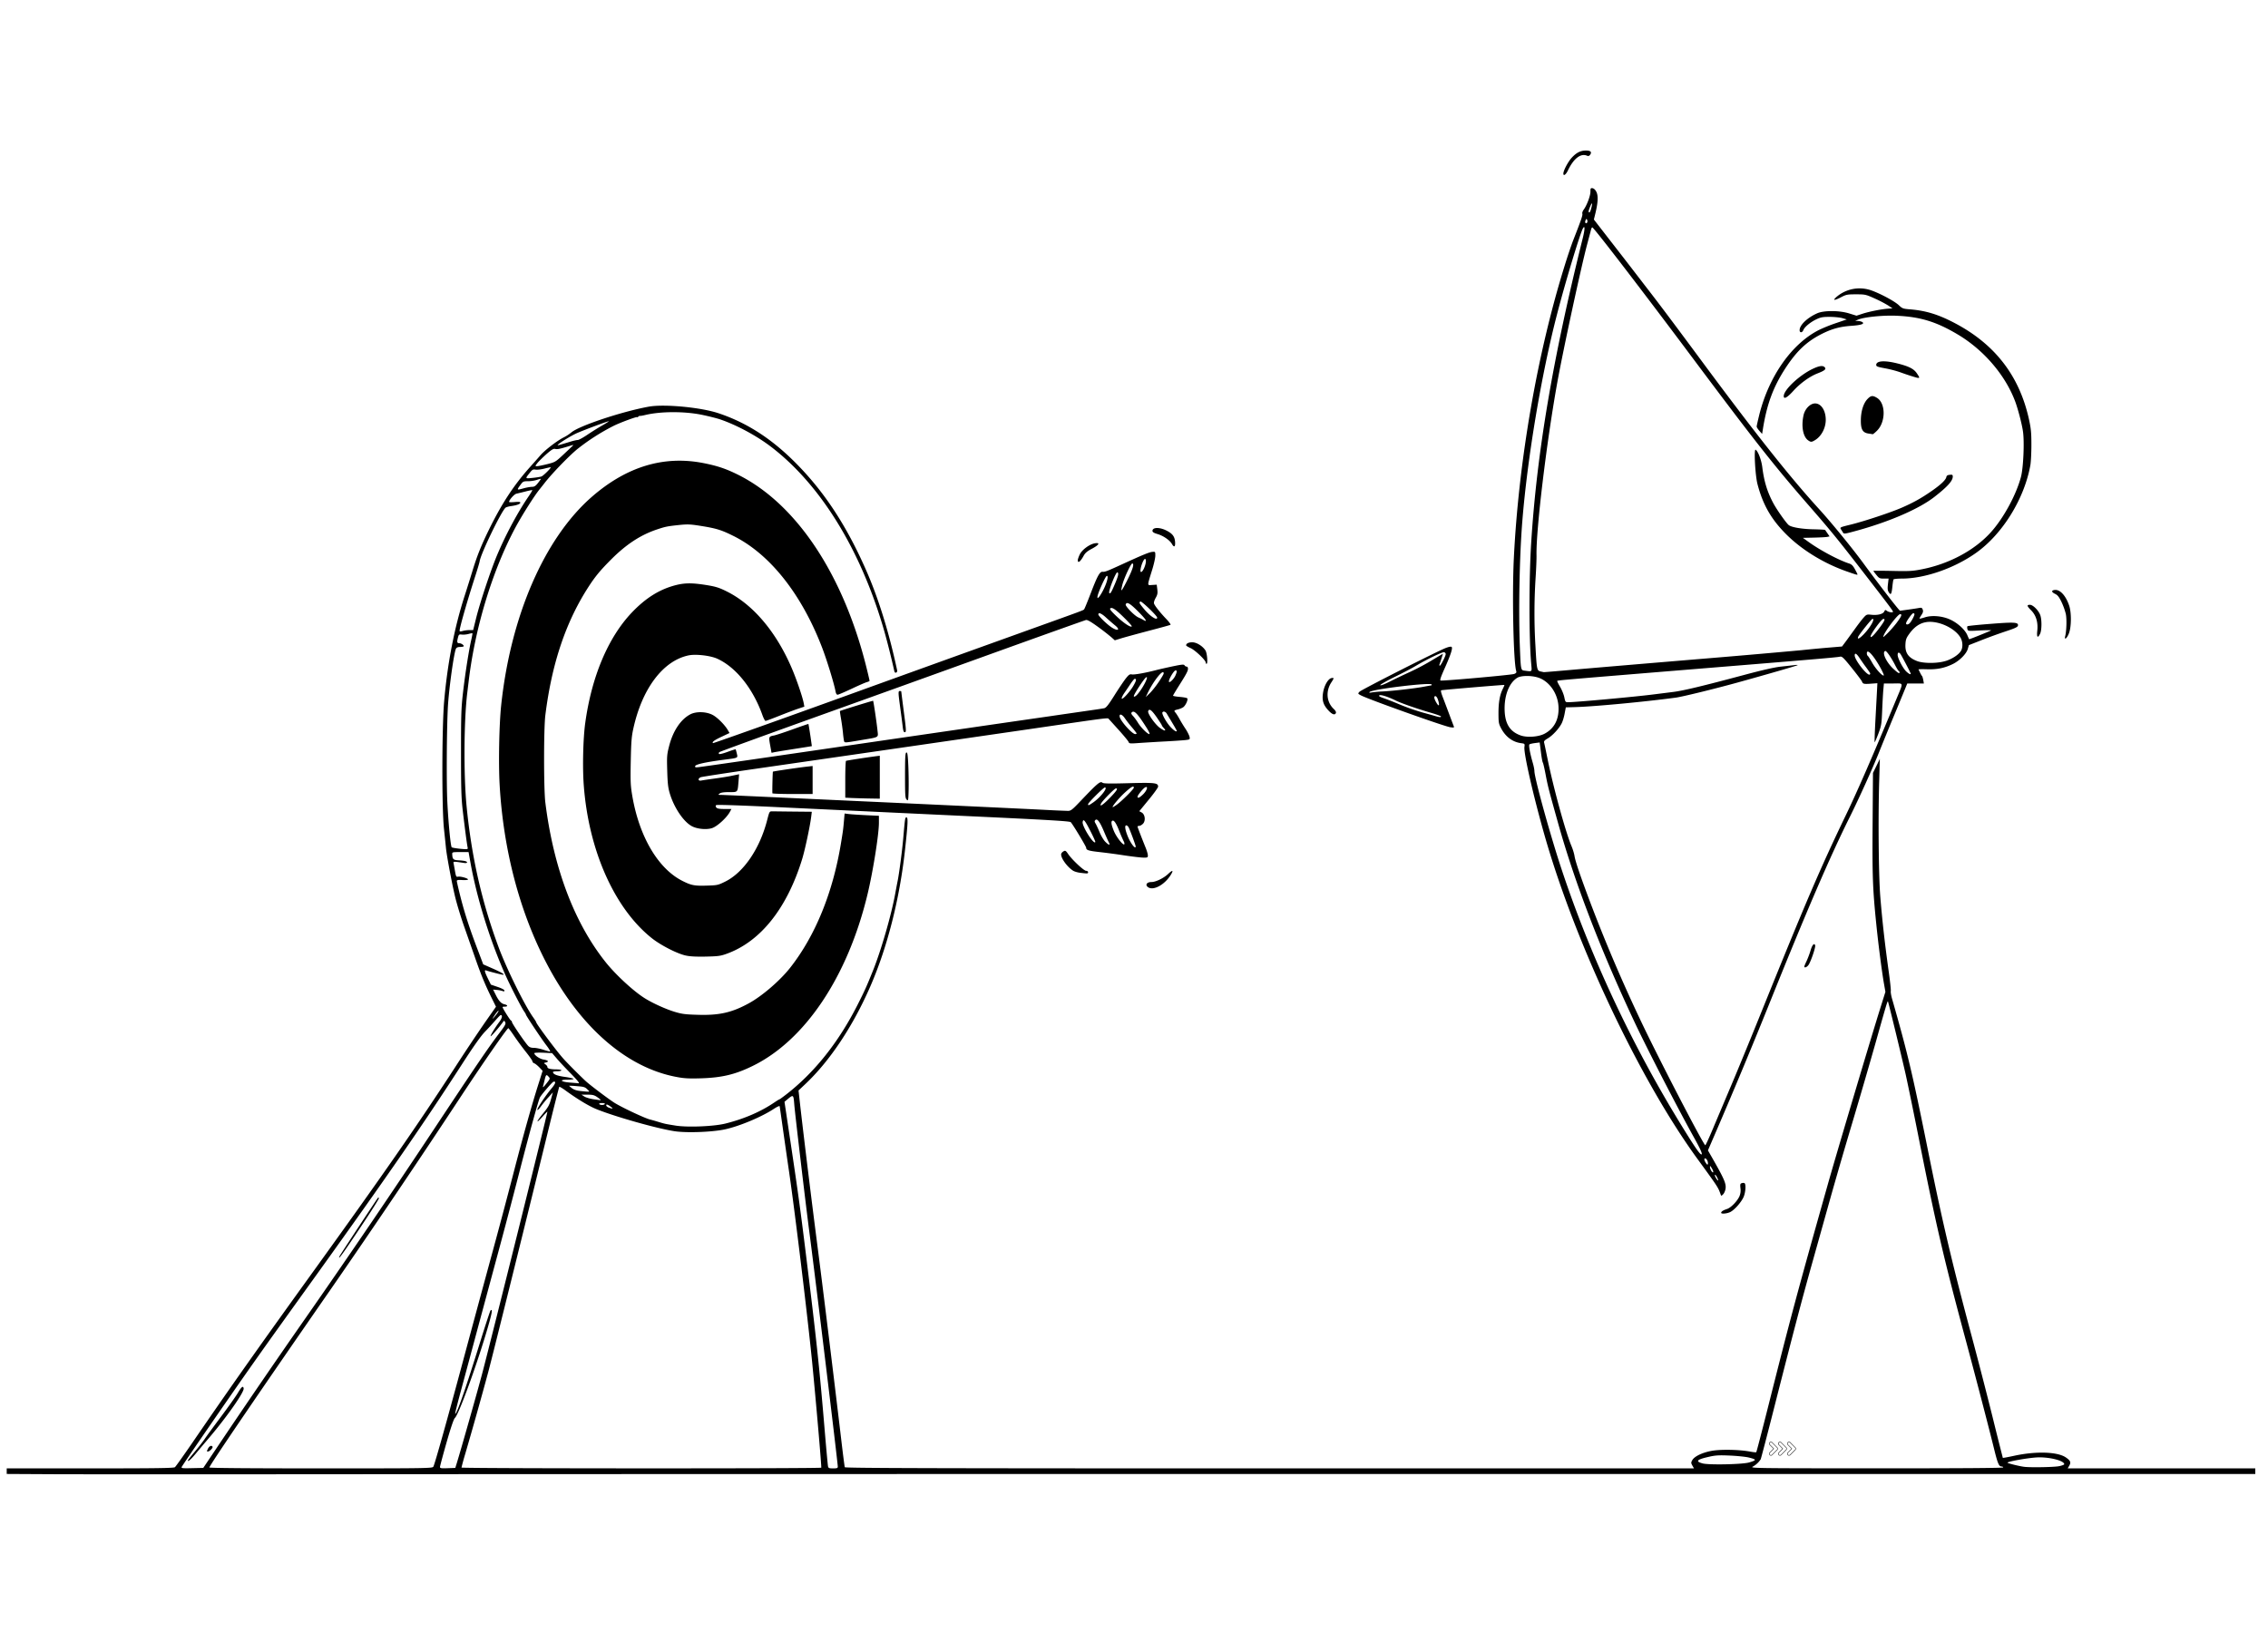 <svg xmlns="http://www.w3.org/2000/svg" width="250" height="180" version="1.0" viewBox="0 0 187.5 135"><defs><clipPath id="a"><path d="M.441 12.445h186.121v109.442H.442zm0 0"/></clipPath><clipPath id="b"><path d="M146 119h1v1.406h-1zm0 0"/></clipPath><clipPath id="c"><path d="M147 119h1v1.406h-1zm0 0"/></clipPath><clipPath id="d"><path d="M147 119h1.84v1.406H147zm0 0"/></clipPath></defs><g clip-path="url(#a)"><path d="m4.898 121.875-4.343-.023v-.461h6.894c5.403 0 6.922-.02 7.012-.098.066-.05.703-.95 1.422-1.992 3.082-4.504 5.504-7.934 10.004-14.172 5.898-8.18 8.57-12.024 11.789-16.977a150.57 150.57 0 0 1 2.449-3.672l.879-1.253-.39-.79c-.524-1.066-.864-1.89-1.387-3.402l-.88-2.512c-.238-.68-.554-1.71-.699-2.293-.253-1.011-.718-3.472-.78-4.136-.016-.172-.09-.883-.165-1.586-.183-1.735-.172-8.36.016-10.535.277-3.168.851-6.114 1.703-8.746.187-.575.465-1.465.621-1.977.379-1.254.723-2.117 1.352-3.406 1.066-2.188 2.085-3.742 3.43-5.242.296-.332.679-.762.847-.957.363-.426 1.375-1.204 1.922-1.48a3.63 3.63 0 0 0 .636-.411c.622-.543 4.141-1.719 6.391-2.133 1.274-.234 4.324.05 5.797.547 2.414.809 4.535 2.203 6.613 4.36 2.215 2.292 3.957 4.968 5.52 8.492 1.043 2.343 1.926 5.171 2.613 8.375.023.101-.008.183-.078.207-.074.03-.125-.012-.152-.125-.27-1.2-.57-2.383-.82-3.27-1.93-6.738-5.29-12.187-9.446-15.328-1.168-.879-2.762-1.734-4.094-2.195-.254-.09-.914-.258-1.469-.375-1.46-.313-3.464-.313-4.765 0-.246.058-.445.09-.445.07 0-.024-.051.008-.114.059-.066.05-.117.074-.117.05 0-.066-1.406.453-1.93.715a17.636 17.636 0 0 0-2.988 1.91c-.7.57-2.117 2.035-2.726 2.82-.149.192-.329.419-.399.505-.422.507-1.48 2.18-2.012 3.175-1.914 3.57-3.363 8.367-3.875 12.813-.015.105-.062.508-.109.89-.273 2.286-.3 6.735-.055 9.293.41 4.211 1.25 7.918 2.649 11.692.66 1.781 2.133 4.77 2.847 5.785.145.203.262.39.262.418 0 .129 1.637 2.332 2.238 3.004.309.351 1.36 1.406 1.86 1.87.351.325 1.906 1.497 2.386 1.798.626.39 2.524 1.281 2.934 1.375.063.015.36.097.656.187.563.172.59.176 1.465.317.992.156 3.145.066 4.094-.168 1.562-.39 2.937-.985 4.066-1.754.203-.137.387-.25.41-.25.024 0 .274-.184.563-.406 2.34-1.82 4.309-4.29 5.879-7.375.613-1.215.734-1.477 1.285-2.844.68-1.692 1.523-4.61 1.844-6.371.07-.383.16-.856.199-1.047.129-.63.375-2.496.461-3.485.156-1.78.156-1.78.277-1.78.137 0 .11.55-.132 2.75-.45 4.042-1.461 8.007-2.864 11.226-1.445 3.312-3.36 6.183-5.398 8.094l-.535.503.156 1.391c.324 2.824.95 7.918 1.394 11.344.434 3.347 1.368 10.937 1.965 15.992.149 1.277.29 2.363.309 2.418.027.078 7.12.098 35.12.098h35.087l-.133-.23c-.117-.212-.121-.255-.012-.446.168-.305.778-.61 1.54-.762.726-.148 2.304-.125 3.23.047.266.05.504.074.523.05.024-.023.473-1.741.996-3.82 1.856-7.367 2.387-9.355 4.891-18.222.711-2.531 3.547-12.043 4.336-14.567l.453-1.445-.113-.644c-.184-1.047-.477-3.32-.64-4.95-.298-2.91-.337-3.996-.305-8.324l.03-4.18.286-.582.281-.578-.05 1.742c-.094 3.094-.051 7.864.085 9.602.16 1.984.375 3.895.672 6.035.13.914.219 1.727.2 1.805-.02.078.023.36.097.621 1.277 4.445 1.691 6.195 2.91 12.234 1.223 6.09 2.008 9.438 3.64 15.54a447.08 447.08 0 0 1 1.763 6.816 354 354 0 0 0 .851 3.39c.008.012.442-.066.965-.18 1.805-.386 3.555-.327 4.242.141.383.262.442.403.29.676l-.134.23h15.508v.465h-69.77c-38.37 0-78.242.008-88.605.02-10.36.008-20.789.008-23.176 0zm13.442-2.809a727.032 727.032 0 0 1 6.87-10.027 781.475 781.475 0 0 0 10.61-15.602c3.637-5.488 4.547-6.824 5.446-8.007.5-.66.57-.79.5-.922-.082-.153-.086-.153-.192-.008-.316.441-.976 1.2-1.011 1.164-.043-.047.34-.68.726-1.195.223-.297.273-.555.106-.555-.032 0-.23.2-.442.445-.215.246-.605.672-.875.95-.328.34-.953 1.222-1.91 2.71-3.11 4.82-6.148 9.22-11.816 17.11-3.899 5.422-4.29 5.973-5.622 7.86-1.957 2.78-5.66 8.152-5.71 8.288-.043.102.074.114.87.094l.915-.02zm-2.809 1.672c0-.027.254-.351.567-.722.312-.371.68-.844.82-1.051.137-.207.742-1.031 1.344-1.836.605-.809 1.234-1.695 1.402-1.977.309-.52.441-.62.48-.367.047.3-1.378 2.336-2.847 4.067-.41.48-.93 1.097-1.156 1.37-.375.446-.61.645-.61.516zm1.66-.972c.118-.227.293-.305.38-.168.054.09-.243.398-.384.398-.101 0-.101-.027.008-.23zm10.872-15.903c.039-.101 3.07-4.707 3.187-4.843.016-.02.055-.008.082.02.031.03-.668 1.132-1.55 2.452-1.466 2.195-1.86 2.738-1.72 2.371zm7.765 17.383c.121-.223 1.195-4.055 2.442-8.7.62-2.312 1.632-6.05 2.246-8.308A616.834 616.834 0 0 0 42.446 97c.812-3.137 1.527-5.688 2.109-7.512l.304-.965-.28-.293c-.157-.16-.345-.308-.423-.332-.074-.027-.136-.093-.136-.152 0-.058-.247-.414-.543-.785a23.645 23.645 0 0 1-.973-1.32c-.234-.352-.453-.641-.48-.641-.098 0-2.133 2.93-3.899 5.613a821.96 821.96 0 0 1-10.766 15.95c-5.828 8.398-10.05 14.597-10.05 14.753 0 .047 3.257.075 9.218.075 8.942 0 9.227-.008 9.301-.145zm1.957-.36c.344-1.12 1.64-5.69 2.059-7.261.66-2.473 5.41-21.543 5.41-21.723 0-.023-.18.157-.395.403-.582.652-.558.468.028-.246.422-.512.531-.704.664-1.184l.156-.57-.383.425a9.033 9.033 0 0 0-.629.77c-.133.188-.258.3-.273.25-.035-.11.676-1.176 1.183-1.781.325-.383.383-.598.153-.543-.102.023-.992 1.058-1.117 1.293-.13.246-.856 2.886-1.63 5.894a598.042 598.042 0 0 1-1.628 6.196l-1.89 7.007c-.571 2.13-1.231 4.579-1.466 5.446-.234.867-.41 1.59-.394 1.61.11.108.89-2.15 2.101-6.052.41-1.32.778-2.43.813-2.472.172-.172.148.078-.078.898-.801 2.895-2.516 7.68-2.86 7.973-.097.086-.324.75-.691 2.027-.297 1.047-.543 1.961-.543 2.027 0 .106.098.122.633.102l.633-.023zm30.11.446c.035-.062-.442-5.535-.754-8.73-.38-3.809-1.41-12.317-1.899-15.68-.172-1.172-.414-2.86-.539-3.754-.125-.895-.238-1.668-.246-1.715-.012-.047-.227.047-.484.219-1.004.66-2.801 1.418-4.016 1.687-1.023.23-3.191.313-4.203.157-1.465-.227-4.91-1.2-6.45-1.825-.613-.246-1.6-.843-2.593-1.57-.238-.172-.453-.297-.473-.273-.023.02-.414 1.562-.87 3.422-1.743 7.125-4.614 18.699-4.99 20.105a354.94 354.94 0 0 1-1.913 6.809 21 21 0 0 0-.313 1.14c0 .082 29.7.09 29.743.008zm1.367-.082c0-.316-1.84-15.508-2.356-19.43-.304-2.328-1.164-9.605-1.238-10.472-.07-.883-.07-.883-.598-.442l-.215.18.504 3.363c.633 4.235.805 5.485 1.278 9.324.851 6.88 1.11 9.301 1.543 14.48.129 1.536.254 2.868.273 2.962.035.156.09.176.426.176.316 0 .383-.024.383-.141zm96.343.063c0-.043-.058-.079-.136-.079-.211 0-.317-.246-.602-1.402-.379-1.555-1.633-6.371-2.398-9.203-1.813-6.738-2.418-9.36-3.887-16.766-.387-1.957-.86-4.242-1.043-5.07-.289-1.285-1.375-5.766-1.457-6-.031-.094-.129.23-1.043 3.484a554.317 554.317 0 0 1-1.848 6.348 450.617 450.617 0 0 0-1.816 6.234l-1.508 5.38c-.93 3.316-1.55 5.675-3.176 12.066-.593 2.34-1.105 4.289-1.132 4.336a1.81 1.81 0 0 1-.641.597c-.266.14-.055.145 10.21.149 6.935 0 10.477-.024 10.477-.075zm4.633-.106c.235-.047.422-.121.418-.164-.031-.309-1.312-.617-2.308-.555-.825.055-2.473.356-2.38.438.067.062.993.289 1.376.336.531.066 2.5.031 2.894-.055zm-25.64-.305c.648-.191.64-.246-.043-.414-.246-.058-.934-.129-1.532-.156-.882-.039-1.199-.023-1.695.09-1.047.23-1.203.387-.574.558.504.141 3.297.082 3.844-.078zm-94.055-29.37c-.3-.227-.426-.274-.426-.153 0 .058.094.144.211.187.313.114.387.102.215-.035zM50 91.27c.031-.047-.063-.079-.23-.079-.168 0-.262.032-.23.079.023.043.128.078.23.078.101 0 .203-.035.23-.078zm-.348-.344c0-.02-.129-.125-.289-.235-.234-.16-.379-.195-.789-.195h-.504l.235.152c.129.082.457.18.734.223.273.04.523.074.555.078.035.008.058-.008.058-.023zm-1.101-.875c-.184-.184-.29-.215-.848-.258a7.161 7.161 0 0 0-.656-.035c-.008.008.098.097.234.203.172.129.395.2.711.234.844.082.797.094.559-.144zm-3.188-1.031c-.191-.215-.226-.192-.328.218-.047.203-.11.453-.14.563-.04.136.039.078.273-.219.316-.398.324-.418.195-.562zm1.813-.286c-.45-.457-.977-1.02-1.172-1.254l-.36-.418-.734-.035c-.418-.015-.738 0-.738.04 0 .163.445.476.754.523.39.066.488.172.21.242-.199.05-.199.05-.042.16.09.063.16.16.16.215 0 .133.242.195.754.2.222 0 .402.034.402.077s-.156.075-.347.075c-.192 0-.348.03-.348.066 0 .18.332.313.984.402.395.055.715.13.715.164 0 .036-.234.067-.516.067-.707 0-.539.176.23.238.306.024.626.05.708.059.105.007-.106-.254-.66-.82zm-2.004-2.316c-.422-.55-1.695-2.465-1.695-2.547 0-.027-.063-.14-.145-.254-.234-.336-1.129-2.078-1.555-3.031-1.254-2.805-2.332-6.258-2.867-9.188l-.172-.957h-.68c-.656 0-.68.008-.671.176.015.41.09.48.492.504.512.027.734.082.734.176 0 .047-.105.066-.25.043-.851-.13-.894-.13-.867.012.016.074.066.367.117.648.078.45.106.508.239.477.187-.051.84.128.84.226 0 .043-.2.063-.465.05-.352-.023-.461 0-.461.079 0 .059.136.652.304 1.316.344 1.352.766 2.653 1.434 4.399l.445 1.176.84.37c.719.321.996.497.777.489-.086 0-1.195-.285-1.351-.348-.195-.078-.164.075.12.66l.247.504.559.192c.336.113.562.234.562.297 0 .074-.043.09-.137.047a2.256 2.256 0 0 0-.468-.094l-.332-.031.207.414c.261.527.46.742.738.804.273.059.293.192.031.192-.11 0-.195.015-.195.039 0 .094.648 1.12.707 1.12.035 0 .066.048.066.106 0 .114 1.051 1.66 1.332 1.965.114.125.25.176.477.176.172 0 .523.07.777.152.254.082.508.153.563.153.054 0-.078-.227-.297-.512zM41 83.91c.14-.172.234-.332.215-.355-.02-.02-.149.12-.281.316-.301.438-.266.457.066.04zm-2.344-13.875c-.054-.234-.234-1.617-.406-3.078-.113-.992-.137-1.816-.137-4.762 0-3.23.02-3.703.18-5.07.184-1.559.473-3.383.672-4.25.062-.273.105-.508.09-.523-.016-.012-.16.011-.325.058-.16.043-.41.07-.546.05-.239-.026-.258-.01-.332.282-.086.344-.063.434.128.434.165 0 .418.191.348.258-.027.027-.164.05-.305.05-.164 0-.277.047-.324.137-.168.309-.59 3.34-.672 4.824-.097 1.778-.125 6.266-.043 7.89.086 1.716.27 3.618.36 3.708.047.05.672.137 1.097.156.223.008.25-.008.215-.164zm.153-17.945h.308l.254-1.024c.324-1.296 1.211-3.957 1.73-5.187.72-1.707 1.72-3.566 2.626-4.883.168-.25.296-.465.28-.476-.015-.016-.273.035-.57.113a55.48 55.48 0 0 1-.75.183c-.18.043-.601.516-.601.676 0 .031.21.035.465.012.324-.031.465-.016.465.047 0 .113-.258.215-.743.285-.207.027-.421.09-.472.129-.348.277-2.059 3.82-2.145 4.433-.011.086-.16.59-.332 1.125-.691 2.133-1.324 4.344-1.328 4.622 0 .066.07.07.25.02.137-.04.39-.075.563-.075zm4.515-11.73c.23-.063.531-.114.66-.114.184 0 .297-.07.485-.309.133-.167.242-.32.242-.343 0-.024-.14.011-.316.074a2.628 2.628 0 0 1-.73.113c-.376 0-.427.02-.599.25-.37.508-.375.5.258.328zm1.442-.973c.16-.059.808-.703.761-.754-.015-.012-.246.035-.515.105-.27.07-.602.11-.735.086-.21-.035-.273 0-.468.246-.407.512-.414.5.218.438.313-.031.645-.086.739-.121zm.472-1.016c.649-.164.692-.187 1.29-.746.34-.32.687-.645.769-.727.152-.14.148-.14-.23-.023-.79.242-.989.281-1.169.238-.144-.035-.289.051-.734.438-.3.27-.637.601-.742.738-.192.25-.192.25-.024.25.09 0 .47-.074.84-.168zm1.985-1.879c.21-.062.453-.117.539-.117.086 0 .433-.191.773-.418.34-.23.895-.582 1.235-.773.34-.196.59-.356.558-.36-.11 0-1.984.7-2.629.98-.527.235-1.597.9-1.597.997 0 .027.214-.031 1.12-.309zm95.07 63.77c0-.106.164-.211.477-.313.332-.105.87-.664 1.042-1.074a1.26 1.26 0 0 0 .075-.648c-.035-.317-.02-.375.11-.415.081-.027.183-.027.226 0 .136.086.086.797-.086 1.165-.211.453-.766 1.066-1.102 1.226-.281.133-.742.172-.742.059zm-.047-1.524c-.21-.593-.203-.582-1.918-2.937-4.773-6.559-10.055-17.727-12.617-26.676-.941-3.297-1.75-6.836-1.684-7.367.035-.278.035-.278-.3-.324-.692-.098-1.266-.532-1.637-1.243-.188-.359-.207-.472-.207-1.246 0-.894.11-1.5.36-2.004.081-.164.14-.304.124-.316-.023-.023-5.05.402-5.207.438-.066.015-.027.199.13.605.124.316.358.945.526 1.39.168.45.329.88.364.962.054.136.03.144-.282.101-.507-.074-6.78-2.312-7.39-2.637-.254-.136-.258-.14-.117-.297.148-.164 6.433-3.351 7.136-3.62.266-.102.438-.13.485-.083.101.102-.082.66-.602 1.82-.297.665-.387.938-.312.954.203.047 5.867-.457 6.082-.543.172-.067.207-.121.168-.246-.227-.742-.344-6.25-.196-9.301.395-8.07 1.95-17.012 4.223-24.273.23-.747.54-1.653.68-2.016.648-1.652.804-2.098.761-2.211-.027-.066.024-.219.114-.34.257-.351.554-1.137.554-1.476 0-.286.02-.317.176-.293.106.015.227.129.313.296.164.317.14.864-.07 1.747l-.133.546 1.46 1.883a1011.22 1011.22 0 0 1 1.614 2.082c.086.114.59.766 1.117 1.453 1.133 1.457 2.262 2.961 4.707 6.262 4.45 6.012 7.285 9.59 9.734 12.274.977 1.07 2.723 3.203 3.61 4.414 1.425 1.941 3.008 3.988 3.074 3.976.039-.008.344-.05.684-.097.34-.047.73-.106.87-.133.212-.04.258-.02.317.136.05.141.023.247-.113.45-.098.148-.168.277-.153.293.016.015.207-.028.43-.102.594-.195 1.469-.117 2.121.188.61.285 1.203.828 1.395 1.27.078.183.148.339.152.347.016.027 1.766-.684 1.816-.73.02-.024-.402-.02-.937.007-.969.055-.977.05-1.02-.121-.027-.098-.023-.2.008-.23.031-.028.895-.118 1.922-.196 1.969-.156 2.293-.133 2.25.14-.02.122-.23.224-1.027.485a43.52 43.52 0 0 0-2.016.735l-1.012.398-.093.32c-.121.41-.692.98-1.243 1.246-.68.332-1.3.457-2.125.43-.402-.012-.722-.008-.707.016.012.02.07.14.133.27.063.128.133.25.16.273.028.02.07.168.102.328l.05.289h-1.374l-.102.254c-.054.137-.496 1.207-.98 2.375a296.056 296.056 0 0 0-1.266 3.097c-.52 1.305-1.648 3.793-2.398 5.301-1.637 3.281-3.57 7.766-6.66 15.453a476.157 476.157 0 0 1-4.454 10.688l-.617 1.43.133.234c1.203 2.094 1.383 2.488 1.324 2.93-.023.168-.113.375-.199.464-.156.153-.16.153-.21.008zm-.309-1.441c-.074-.14-.148-.215-.164-.164-.03.09.22.5.274.449.016-.016-.035-.14-.11-.285zm-.316-.508a1.484 1.484 0 0 0-.152-.289c-.09-.137-.102-.137-.102-.02 0 .153.164.442.246.442.032 0 .035-.059.008-.133zm-.484-.867c-.094-.18-.235-.215-.235-.063 0 .055.063.188.133.293.113.157.14.168.16.059a.501.501 0 0 0-.058-.29zm-1.11-1.918c-1.304-2.348-3.785-7.16-4.84-9.39-2.847-6.04-5.019-11.688-6.406-16.673-.761-2.722-.816-2.933-1.004-3.925-.093-.493-.195-.926-.226-.97-.035-.042-.106-.433-.16-.87l-.102-.797-.39.05c-.215.028-.422.075-.458.11-.074.066.043.711.262 1.477.086.28.149.605.149.722 0 .563 1.304 5.285 2.238 8.098 2.37 7.152 5.762 14.422 9.824 21.047 1.246 2.035 1.695 2.676 1.774 2.535.042-.078-.168-.531-.66-1.414zm1.57-.66c.31-.739.97-2.297 1.465-3.469.5-1.168 1.61-3.871 2.47-6 3.706-9.188 4.964-12.121 7.09-16.531.96-1.992 2.167-4.77 4.148-9.531.609-1.47.64-1.31-.258-1.31h-.766l-.047.524c-.027.285-.07 1.063-.097 1.723-.047 1.121-.067 1.246-.32 1.918-.15.395-.286.707-.302.691-.015-.02.008-.687.047-1.496l.13-2.422.05-.96-.543.039c-.578.042-.66.023-.734-.184-.028-.074-.403-.574-.836-1.113-.711-.883-.809-.973-.989-.934-.265.059-2.183.223-12.398 1.055-10.523.863-10.918.894-10.965.945-.023.02.082.238.23.484.145.247.305.633.352.864.082.398.098.418.332.414.703-.008 5.559-.45 7.117-.653l1.582-.199c.829-.105 2.465-.5 5.79-1.39 1.5-.403 2.542-.641 3.05-.696.426-.047.926-.101 1.121-.125.188-.027.325-.023.297 0-.043.043-2.39.723-5 1.446-1.914.527-4.5 1.16-5.066 1.238-2.586.348-6.809.746-8.371.785l-.727.02-.097.511c-.051.282-.16.649-.247.813-.222.437-.75 1.008-1.148 1.242-.277.164-.336.234-.297.367.024.09.149.688.278 1.324.476 2.356 1.488 6.04 1.976 7.203.11.254.227.637.258.852.074.441.469 1.606 1.246 3.676a131.576 131.576 0 0 0 4.66 10.824c1.75 3.582 4.781 9.387 4.902 9.387.032 0 .31-.602.618-1.336zm-13.921-32.68c.82-.426 1.226-1.203 1.168-2.25-.059-1.098-.766-2.102-1.68-2.398-.57-.184-1.422-.176-1.73.02-.692.425-1.098 1.51-1.04 2.76.051 1.071.454 1.688 1.305 1.997.528.195 1.465.133 1.977-.129zm-8.543-1.434c0-.03-.34-.16-.754-.28-1.262-.368-2.512-.802-2.996-1.04-.664-.324-1.266-.512-1.36-.418-.05.055.063.125.336.215a24.6 24.6 0 0 1 1.383.543 18.51 18.51 0 0 0 1.852.648c.484.133.988.274 1.113.313.309.086.426.094.426.02zm-.25-1.375c-.055-.175-.149-.304-.215-.304-.152 0-.11.23.105.578.2.328.258.18.11-.274zm-4.613-.69c.886-.044 2.68-.25 3.425-.392.332-.062.621-.113.637-.113.016 0 .031-.031.031-.066 0-.211-4.906.379-5.133.613-.058.066-.02.074.153.04a8.66 8.66 0 0 1 .887-.083zm2.316-1.626a19.04 19.04 0 0 0 1.793-.953c.5-.3.91-.543.906-.535 0 .035-.219.726-.27.847-.027.075-.023.137.016.137.078 0 .489-.805.489-.965 0-.058-.055-.125-.122-.152-.125-.047-1.457.594-2.382 1.148-.301.18-1.075.582-1.723.899-.648.316-1.18.62-1.18.672 0 .062.305-.051.793-.297a57.667 57.667 0 0 1 1.68-.8zm38.883-.316c-.594-1.07-1.133-1.649-1.133-1.207 0 .086.035.175.074.203.043.027.207.281.367.566.278.5.844 1.125.957 1.055.032-.02-.09-.297-.265-.617zm-.871.406c-.032-.05-.18-.266-.336-.48-.16-.212-.387-.54-.512-.727-.262-.399-.418-.488-.418-.234 0 .378 1.043 1.703 1.242 1.578.04-.024.051-.086.024-.137zm3.367.066c0-.062-.77-1.53-.856-1.64-.136-.16-.226-.125-.226.09 0 .273.437 1.109.715 1.37.207.192.367.274.367.18zm-.926-.117c0-.039-.035-.094-.078-.117-.04-.027-.156-.219-.262-.426-.324-.644-.742-1.254-.84-1.219-.308.098.09.957.7 1.504.367.332.48.395.48.258zm-26.75-.234c1.441-.125 5.961-.508 10.035-.848a915.78 915.78 0 0 0 8.57-.742c.637-.066 1.66-.164 2.274-.215l1.117-.094.352-.472c.191-.262.547-.75.789-1.086.242-.336.543-.723.668-.856.21-.234.258-.246.601-.21.52.058.973-.051 1.075-.262.078-.153.097-.157.23-.055.148.11.496.16.496.07 0-.082-.297-.48-2.226-2.972-2.32-3-2.864-3.664-4.528-5.579-3.023-3.46-4.644-5.52-9.691-12.27-4.149-5.554-8.297-10.956-8.41-10.956-.036 0-.078.078-.102.172-.023.097-.168.64-.32 1.21-.485 1.801-1.985 8.735-2.469 11.415-.89 4.922-1.766 12.187-1.723 14.304.008.274-.027 1.164-.082 1.973a45.66 45.66 0 0 0-.007 5.524c.105 1.945.124 2.05.421 2.113l.266.058c.02.008 1.219-.093 2.664-.222zm22.426-8.09c-1.953-.68-3.797-1.816-5.11-3.149-1.199-1.218-1.875-2.41-2.312-4.093-.184-.703-.305-2.926-.152-2.832.207.129.48.847.554 1.46.149 1.18.41 2.028.918 2.977.297.547 1.043 1.606 1.262 1.79.219.183 1.082.331 2.023.35.528.009.973.036.989.052.011.02.101.148.195.285l.172.25-.176.039c-.098.023-.594.05-1.105.062l-.926.02.504.36c.96.687 2.476 1.491 3.32 1.76.203.067.32.18.48.474.118.214.212.406.212.425 0 .059-.07.043-.848-.23zm-26.125 7.644c-.192-2.113-.192-7.07 0-10.086.472-7.43 1.781-15.148 4.246-25.066.195-.777.21-1.164.035-.879-.219.356-1.473 4.496-2.152 7.133-1.29 4.957-2.45 11.879-2.867 17.11-.235 2.921-.32 7.394-.2 10.413.075 1.856.078 1.883.375 1.918.668.086.621.13.563-.543zm34.25-.25c.539-.168 1.058-.503 1.265-.82.188-.289.168-.805-.046-1.148-.387-.63-1.375-1.176-2.282-1.262-.789-.074-1.406.242-1.941.992-.238.328-.29.469-.309.856-.039.703.235 1.101.946 1.379.535.21 1.691.21 2.367 0zm-6.754-2.218c.543-.57.941-1.27.723-1.27-.082 0-1.121 1.3-1.192 1.492-.09.243.117.145.469-.222zm1.336-.578c.387-.524.457-.692.285-.688-.156 0-1.062 1.246-1.062 1.453 0 .172.312-.137.777-.765zm1.39-.38c.387-.519.461-.699.274-.699-.176 0-1.14 1.247-1.352 1.743-.086.21-.058.195.301-.153.219-.215.57-.613.778-.89zm1.09.02c.145-.164.371-.601.371-.715 0-.043-.043-.082-.097-.082-.106 0-.598.688-.598.836 0 .14.192.117.324-.039zM131.22 18.203c-.051-.137-.059-.137-.13-.008-.093.164-.01.34.106.223.043-.043.055-.14.024-.219zm.336-1.004c.117-.457.062-.515-.098-.11-.144.356-.156.47-.059.47.04 0 .11-.164.157-.36zm-75.61 71.836c-4.18-.773-8.062-4.183-10.812-9.496-2.196-4.238-3.524-9.316-3.828-14.656-.102-1.797-.04-4.985.125-6.559.785-7.418 3.593-13.867 7.527-17.277 2.863-2.48 5.926-3.402 9.184-2.766 1.172.23 1.89.473 2.898.977 4.86 2.433 8.77 8.37 10.66 16.203.106.426.188.797.188.82 0 .028-.094.074-.211.106-.117.027-.688.277-1.266.55-.582.274-1.105.497-1.168.497-.074 0-.137-.106-.168-.278-.125-.664-.707-2.562-1.101-3.593-1.7-4.446-4.328-7.758-7.336-9.254-.996-.496-1.403-.621-2.625-.82-.95-.153-1.149-.16-1.875-.087-.989.106-1.125.133-1.836.371-1.348.454-2.52 1.22-3.766 2.465-.879.88-1.305 1.387-1.844 2.215-1.898 2.906-3.074 6.379-3.609 10.684-.137 1.11-.137 6.093 0 7.199.676 5.41 2.387 9.945 4.984 13.203.793.996 2.196 2.305 3.137 2.922.64.422 1.805.957 2.586 1.191.598.18.875.215 1.945.243 1.743.05 2.79-.192 4.188-.961 1.09-.598 2.558-1.864 3.394-2.922 2.079-2.64 3.54-6.215 4.207-10.305.165-.984.188-1.164.247-1.844l.054-.61.356.044c.195.023.836.066 1.418.094l1.062.05v.575c0 .96-.488 4.027-.941 5.91-1.637 6.82-5.172 12.097-9.52 14.207-1.441.703-2.527.957-4.273 1.012-.961.027-1.367.007-1.98-.11zm93.22-9.133c0-.035.085-.238.19-.457.102-.218.25-.61.325-.867.14-.469.3-.648.382-.43.051.133-.32 1.247-.527 1.59-.125.207-.37.317-.37.164zm-92.481-.91c-.735-.164-2.102-.87-2.832-1.46-3.079-2.473-5.2-7.266-5.594-12.641-.11-1.47-.051-3.88.125-5.133.531-3.836 1.89-7.055 3.847-9.117 1.149-1.207 2.301-1.926 3.63-2.266.761-.195 1.374-.195 2.542-.008.746.121 1.043.211 1.625.5 2.2 1.07 4.141 3.352 5.438 6.395.39.91.887 2.37.98 2.875l.051.281-.527.176c-.29.097-.992.363-1.563.59-.566.226-1.07.414-1.117.414-.05 0-.168-.223-.266-.5-.785-2.196-2.191-3.946-3.73-4.645-.57-.258-1.766-.394-2.363-.273-2.114.437-3.856 2.75-4.578 6.078-.141.637-.176 1.105-.207 2.672-.032 1.683-.02 2.008.125 2.86.574 3.37 2.132 6.019 4.144 7.034.727.367 1 .422 2.008.39.89-.026.937-.038 1.539-.335 1.52-.758 2.848-2.707 3.46-5.078.188-.727.192-.73.43-.727.13 0 .919.012 1.75.02l1.512.015-.05.407c-.102.812-.516 2.746-.743 3.488-1.254 4.086-3.449 6.844-6.254 7.848-.504.183-.707.207-1.726.23-.817.016-1.309-.012-1.656-.09zm38.226-5.648c-.262-.188-.105-.426.278-.426.355 0 1.007-.313 1.378-.664.364-.344.465-.332.25.027-.504.848-1.46 1.38-1.906 1.063zm-5.62-1.192c-.216-.027-.481-.105-.59-.18-.524-.343-1.067-1.136-.962-1.406a.457.457 0 0 1 .2-.195c.132-.074.183-.043.378.246.332.477 1.293 1.375 1.477 1.375.09 0 .16.051.16.113 0 .122-.031.125-.664.047zm3.632-1.441a52.742 52.742 0 0 0-2.043-.273c-.887-.098-1.082-.16-1.082-.348 0-.11-1.106-1.942-1.277-2.121-.086-.086-1.793-.188-8.852-.516-4.813-.226-11.367-.535-14.566-.687-3.934-.192-5.848-.254-5.899-.204-.055.055-.047.118.02.2.074.086.25.117.672.117h.574l-.137.254c-.273.488-1.039 1.183-1.457 1.324-.457.152-1.219.082-1.664-.148-.7-.364-1.5-1.555-1.848-2.746-.136-.458-.175-.848-.203-1.856-.035-1.18-.023-1.336.16-2.043.32-1.246.961-2.2 1.754-2.613.492-.254 1.328-.227 1.86.062.394.215.996.825 1.238 1.246l.137.239-.645.304c-.613.29-.816.438-.723.532.024.023 4.727-1.649 10.45-3.715a7541.47 7541.47 0 0 1 14.964-5.395c5.5-1.976 5.192-1.86 5.278-1.965.039-.05.289-.66.555-1.355.535-1.399.738-1.762.964-1.734.188.02.364-.047 1.618-.622 1.714-.785 2.23-.996 2.488-1.023.25-.023.254-.023.254.309 0 .187-.117.714-.262 1.175-.426 1.38-.426 1.278.008 1.25l.37-.023.048.387c.039.32.015.441-.137.71-.11.196-.164.38-.133.465.07.2.52.762 1.012 1.274.23.238.387.457.348.48-.04.028-.868.254-1.84.508-.977.258-1.992.535-2.266.621l-.496.153-.277-.246a19.691 19.691 0 0 0-1.106-.86c-.605-.437-.883-.598-1.004-.57-.093.02-3.578 1.262-7.738 2.762a7119.641 7119.641 0 0 1-15.016 5.402c-4.097 1.473-7.492 2.71-7.546 2.754-.059.047-.07.113-.036.152.043.04.344-.035.711-.172.352-.129.653-.226.664-.21.012.011.055.167.098.347.086.387.152.355-1.11.52-1.484.195-2.308.378-2.335.523-.02.102.031.117.304.082.422-.047 6.215-.887 12.997-1.879 2.886-.422 7.074-1.031 9.3-1.355 2.23-.325 5.254-.762 6.72-.973 1.464-.215 3.026-.438 3.472-.504.445-.062.902-.133 1.015-.156.164-.035.34-.25.844-1.051.348-.555.774-1.184.938-1.398.261-.329.336-.38.511-.348.2.039 1.13-.125 2.067-.371.261-.067.87-.203 1.351-.305.735-.152.887-.164.942-.074.03.059.11.105.172.105.066 0 .109.075.109.176 0 .188-.121.418-.797 1.485-.238.378-.437.71-.437.742 0 .031.25.074.554.101.305.024.582.075.617.114.098.097-.136.613-.34.746a1.584 1.584 0 0 1-.406.168c-.34.078-.37.109-.234.261.07.075.219.313.336.524.113.21.34.582.5.82.16.242.308.54.336.664.043.223.039.227-.367.274-.23.023-1.059.082-1.844.12-.785.044-1.73.102-2.102.13-.617.043-.68.035-.726-.098-.031-.082-.387-.512-.79-.961-.402-.445-.777-.86-.831-.918-.114-.133.28-.18-6.473.805l-11.773 1.707-10.993 1.59c-2.375.343-4.398.656-4.5.691-.265.102-.242.332.032.277.117-.023.613-.097 1.101-.164a28.25 28.25 0 0 0 1.274-.199c.21-.043.468-.098.57-.117l.184-.04-.051.622c-.074.894-.04.855-.774.855-.437 0-.68.036-.785.118-.14.105-.133.113.121.113.149 0 2.145.09 4.442.195l6.793.313c4.722.215 14.093.652 15.652.734a76.7 76.7 0 0 0 1.79.078c.233 0 .347-.086.983-.754 1.485-1.558 1.684-1.73 1.875-1.57.086.07.602.078 2.165.035 2.167-.058 2.43-.027 2.43.285 0 .074-.348.563-.778 1.082l-.778.95.188.101c.285.148.355.68.121.93-.094.097-.234.18-.308.18-.079 0-.145.027-.145.058 0 .055.297.828.668 1.746.102.25.184.535.184.64 0 .177-.028.188-.407.18-.222-.007-.925-.09-1.562-.187zm.965-.738c0-.094-.426-1.25-.567-1.543-.05-.11-.144-.196-.207-.196-.152 0-.105.344.121.91.243.594.653 1.118.653.829zm-2.16-.192a.614.614 0 0 0-.075-.172 24.825 24.825 0 0 1-.39-.882c-.344-.809-.555-1.086-.711-.93-.074.074-.07.133.011.266.06.093.208.414.333.714.12.297.332.657.464.793.223.23.368.313.368.211zm1.234-.035a.54.54 0 0 0-.074-.215 12.386 12.386 0 0 1-.356-.832c-.265-.672-.445-.93-.582-.844-.113.07-.074.325.125.817.235.582.887 1.371.887 1.074zm-2.836-1.082c-.438-.86-.574-1.012-.621-.707-.059.352.953 1.938 1.047 1.648.011-.039-.18-.464-.426-.94zm2.207-2.144c.426-.313 1.402-1.286 1.402-1.399 0-.2-.203-.086-.734.395-.488.445-1.121 1.21-1.004 1.21.027 0 .18-.093.336-.206zm-1.96-.18c.608-.418 1.25-1.242.968-1.242-.113 0-1.387 1.273-1.387 1.382 0 .133.05.114.418-.14zm1.382-.38c.57-.589.695-.784.5-.784-.11 0-1.09.996-1.219 1.234-.187.352.137.149.719-.45zm2.762-.308c.32-.324.425-.703.152-.558-.176.094-.625.648-.625.77 0 .163.172.085.473-.212zm-.551-5.02c0-.027-.168-.245-.371-.484a9.74 9.74 0 0 1-.594-.761c-.223-.344-.488-.422-.434-.13.063.352 1.028 1.43 1.286 1.43.062 0 .113-.023.113-.054zm.8-.507c-.745-1.168-1.007-1.43-1.206-1.23-.063.062-.032.144.113.3.11.117.293.371.41.563.242.39.781.93.938.93.062 0-.04-.227-.254-.563zm1.446.063c-.09-.094-.16-.196-.16-.227 0-.027-.196-.332-.43-.672-.422-.602-.61-.738-.7-.5-.07.184.563 1.09.966 1.383.386.281.582.293.324.016zm1.074.23c0-.02-.16-.309-.36-.64-.198-.333-.41-.68-.464-.778-.106-.176-.29-.227-.363-.105-.075.117.351.875.687 1.222.274.29.5.422.5.301zm-3.601-3.7c.257-.44.293-.6.125-.6-.04 0-.204.198-.368.444-.164.247-.39.583-.504.747-.113.164-.207.355-.207.421 0 .196.641-.484.954-1.011zm.336.696c.445-.484 1.011-1.594.722-1.414-.16.098-1.008 1.398-1.008 1.547 0 .094.137.031.286-.133zm1.765-1.027c.23-.34.422-.66.418-.715 0-.442-.848.61-1.355 1.683l-.13.274.325-.313c.176-.168.512-.586.742-.93zm1.395-.559c.132-.308.132-.406.007-.406-.148 0-.62.824-.546.945.062.106.418-.25.539-.539zm-4.989-4.121c-.187-.152-.52-.441-.738-.64-.387-.36-.652-.47-.652-.27 0 .113.59.703 1.004 1.004.543.398.886.316.386-.094zm.72-.664c-.704-.691-.993-.879-1.134-.738-.054.054.13.273.567.68.605.566 1.168.925 1.222.788.012-.035-.28-.363-.656-.73zm1.206-.465c-.699-.707-.972-.863-1.055-.605-.046.136.72.925 1.04 1.066.16.074.34.16.406.2.398.238.246-.02-.39-.66zm1.547.48c0-.148-1.293-1.39-1.387-1.331-.129.082-.101.14.336.66.489.578 1.051.937 1.051.672zm-4.387-2.425c.27-.567.375-1.074.215-1.02-.12.043-.77 1.5-.765 1.73 0 .141.015.137.164-.038.09-.11.265-.41.386-.672zm.864-.29c.308-.71.367-.98.234-1.027-.129-.046-.773 1.602-.672 1.707.086.086.16-.03.438-.68zm1.144-.566c.38-.785.48-1.152.332-1.199-.113-.035-.719 1.27-.847 1.824-.098.434-.098.461.011.32.067-.085.293-.511.504-.945zm1.3-.816c.161-.36.2-.754.071-.754-.097 0-.304.473-.36.828-.062.367.11.324.29-.074zM74.958 66.105c-.121-.117-.137-.316-.137-1.992 0-1.523.02-1.87.11-1.902.086-.035.117.16.16 1.055.027.605.039 1.52.027 2.035-.023.886-.035.926-.16.804zm-4.52-.132-.558-.028v-1.504c0-.824.027-1.52.062-1.539.047-.03 1.567-.265 2.543-.394l.25-.031v3.55l-.867-.015a79.67 79.67 0 0 1-1.43-.04zm-6.582-.391c-.02-.234.02-1.762.043-1.789.032-.031 2.13-.34 2.875-.422l.407-.047v2.317h-1.66c-.915 0-1.665-.028-1.665-.059zm-.078-3.363c0-.012-.05-.301-.113-.64-.121-.68-.113-.692.332-.778.149-.028.84-.254 1.543-.508s1.285-.453 1.293-.441c.016.027.172.996.234 1.468l.051.364-.262.043c-.14.023-.828.132-1.53.242-.7.11-1.333.215-1.407.238-.074.02-.137.027-.14.012zm5.996-.973a7.204 7.204 0 0 1-.085-.672 21.419 21.419 0 0 0-.16-1.156c-.06-.34-.102-.629-.09-.637.039-.039 2.722-.867 2.742-.847.035.035.304 1.859.363 2.453.059.613.195.535-1.375.8-1.363.231-1.344.231-1.395.06zm4.856-1.16a86.226 86.226 0 0 0-.2-1.535c-.179-1.317-.183-1.426-.034-1.426.066 0 .117.023.117.059 0 .03.086.718.191 1.527.227 1.73.23 1.82.086 1.82-.078 0-.125-.133-.16-.445zm35.18-1.367c-.426-.465-.536-.844-.422-1.5.101-.578.425-1.125.699-1.164.215-.032.21 0-.02.355-.484.735-.402 1.637.196 2.2.14.128.207.253.18.328-.083.21-.313.132-.633-.22zm-10.13-3.946c0-.195-.878-1.027-1.253-1.195-.203-.09-.367-.191-.367-.226 0-.153.203-.254.504-.254.359 0 .851.304 1.09.668.144.218.214 1.113.093 1.113-.039 0-.066-.047-.066-.106zm71.055-2.187c.11-.434.137-1.41.051-1.828a5.59 5.59 0 0 0-.351-.98c-.211-.438-.325-.579-.54-.684-.3-.145-.32-.278-.046-.32.449-.067.937.46 1.218 1.304.192.59.18 1.754-.023 2.277-.168.43-.402.606-.309.23zm-2.308-.45c.074-.687-.102-1.269-.504-1.675-.36-.36-.383-.461-.102-.461.266 0 .762.516.871.91.121.43.098 1.23-.039 1.496-.195.383-.285.282-.226-.27zm-12.27-3.163c-.105-.157-.12-.293-.078-.668l.055-.473h-.383c-.355 0-.402-.023-.629-.305-.137-.168-.246-.316-.246-.336 0-.011.707-.011 1.574.008 1.399.031 1.664.016 2.45-.14 2.257-.446 4.363-1.579 5.699-3.07 1.043-1.16 2.078-3.071 2.476-4.555.203-.758.297-2.938.164-3.793-.093-.625-.41-1.828-.629-2.422-.812-2.192-2.597-4.278-4.75-5.563-1.789-1.066-3.125-1.472-5.09-1.554-1.136-.047-2.675.113-3.167.324l-.23.101.23.008a.927.927 0 0 1 .347.082c.238.153-.07.262-.906.32-.965.067-1.652.262-2.527.715-1.188.618-1.989 1.383-2.895 2.762-1.031 1.578-1.566 3.023-1.894 5.148l-.051.31-.227-.255c-.12-.137-.222-.297-.222-.355 0-.063.101-.508.222-1 .801-3.176 2.684-5.844 4.918-6.98a13.17 13.17 0 0 1 1.43-.575l.879-.3-.348-.102c-.191-.059-.66-.106-1.043-.11-.59 0-.758.028-1.12.2-.497.234-.985.64-1.083.898-.09.23-.305.234-.305 0 0-.418.625-1.02 1.446-1.39.554-.25 1.843-.247 2.66.011l.597.184.493-.16c.543-.18 1.601-.391 2.14-.422l.344-.024-.371-.246a10.387 10.387 0 0 0-1.117-.578c-.723-.324-.778-.336-1.528-.336-.726 0-.812.016-1.265.254-.555.285-.703.262-.328-.059a2.933 2.933 0 0 1 2.629-.59c.648.165 2.113.922 2.5 1.293.289.274.343.297.937.344 1.328.11 2.367.434 3.742 1.164 3.285 1.742 5.281 4.336 6.074 7.89.172.786.208 1.118.208 2.134 0 .656-.036 1.425-.086 1.703-.497 2.765-2.29 5.672-4.461 7.222-1.805 1.29-4.27 2.145-6.168 2.145-.352 0-.66.031-.684.07-.023.04-.062.293-.09.563-.066.66-.129.765-.293.508zm-67.054-2.664c0-.07.074-.286.164-.473.191-.395.808-.848 1.254-.922.457-.074.343.133-.243.445-.39.207-.562.352-.687.582-.27.493-.488.657-.488.368zm7.785-1.336c-.18-.317-.715-.684-1.2-.825-.3-.09-.41-.16-.41-.261 0-.305.586-.317 1.16-.024.504.258.676.492.708.942.03.406-.082.48-.258.168zm55.472-.953a6.994 6.994 0 0 0-.164-.262c-.101-.16-.082-.172.77-.38 1.148-.28 3.387-1.023 4.305-1.429.949-.418 1.574-.77 2.43-1.363.765-.531 1.167-.918 1.21-1.156.02-.11.098-.16.278-.176.214-.024.25 0 .25.144 0 .356-.438.84-1.516 1.68-1.254.98-3.652 2.024-6.352 2.774-1.074.296-1.132.304-1.21.168zm-2.879-7.618c-.417-.297-.578-1.144-.382-2.058.113-.54.55-.992.96-.992.5 0 .88.586.88 1.355 0 .672-.356 1.355-.875 1.672-.297.18-.352.184-.583.023zm4.98-.562c-.472-.074-.624-.344-.62-1.078 0-.746.207-1.414.539-1.766.285-.3.434-.324.793-.105.73.445.734 1.984.008 2.71-.168.169-.332.301-.364.297a6.456 6.456 0 0 0-.355-.058zm-6.995-3.094c0-.516 1.293-1.73 2.398-2.254.551-.262.852-.297 1-.117.125.148-.023.27-.61.496-.651.254-1.429.817-1.995 1.445-.512.563-.793.715-.793.43zm10.617-1.637c-.258-.078-.707-.23-1.004-.34a9.548 9.548 0 0 0-1.254-.324c-.597-.11-.715-.152-.715-.273 0-.352.692-.399 1.793-.117.922.234 1.313.437 1.563.8.308.461.3.465-.383.254zm-28.836-16.761c0-.246.387-.977.691-1.309.391-.422.727-.594 1.184-.594.383 0 .5.125.332.356-.07.094-.144.117-.246.074-.523-.227-1.11.223-1.586 1.219-.168.351-.375.492-.375.254zm0 0"/></g><g clip-path="url(#b)"><path fill="#141414" d="M146.406 119.23c.031 0 .059.008.082.032l.418.422a.11.11 0 0 1 0 .156l-.418.422a.109.109 0 0 1-.082.031.102.102 0 0 1-.078-.031.109.109 0 0 1 0-.16l.324-.325a.024.024 0 0 0 0-.03l-.324-.325a.109.109 0 0 1 0-.16.099.099 0 0 1 .078-.032m0-.043a.14.14 0 0 0-.105.047.14.14 0 0 0-.047.106c0 .043.016.082.043.11l.312.312-.312.312a.15.15 0 0 0 .004.215.14.14 0 0 0 .105.047.148.148 0 0 0 .11-.047l.418-.418a.153.153 0 0 0 0-.215l-.418-.422a.148.148 0 0 0-.11-.046zm0 0"/></g><g clip-path="url(#c)"><path fill="#141414" d="M147.152 119.23c.032 0 .059.008.082.032l.418.422a.11.11 0 0 1 0 .156l-.418.422a.109.109 0 0 1-.082.031.106.106 0 0 1-.078-.031.116.116 0 0 1 0-.16l.324-.325a.024.024 0 0 0 0-.03l-.324-.325a.116.116 0 0 1 0-.16.106.106 0 0 1 .078-.032m0-.043a.14.14 0 0 0-.105.047.155.155 0 0 0-.047.106c0 .043.016.082.047.11l.308.312-.308.312a.153.153 0 0 0 0 .215.14.14 0 0 0 .105.047.142.142 0 0 0 .11-.047l.418-.418a.153.153 0 0 0 0-.215l-.418-.422a.142.142 0 0 0-.11-.046zm0 0"/></g><g clip-path="url(#d)"><path fill="#141414" d="M147.902 119.23c.028 0 .059.008.078.032l.418.422a.11.11 0 0 1 0 .156l-.418.422a.101.101 0 0 1-.078.031.109.109 0 0 1-.082-.031.116.116 0 0 1 0-.16l.325-.325a.024.024 0 0 0 0-.03l-.325-.325a.116.116 0 0 1 0-.16.109.109 0 0 1 .082-.032m0-.043a.148.148 0 0 0-.109.047.15.15 0 0 0-.043.106c0 .043.016.082.043.11l.312.312-.312.312a.153.153 0 0 0 0 .215.148.148 0 0 0 .11.047.158.158 0 0 0 .109-.047l.414-.418a.147.147 0 0 0 0-.215l-.414-.422a.154.154 0 0 0-.11-.046zm0 0"/></g></svg>
